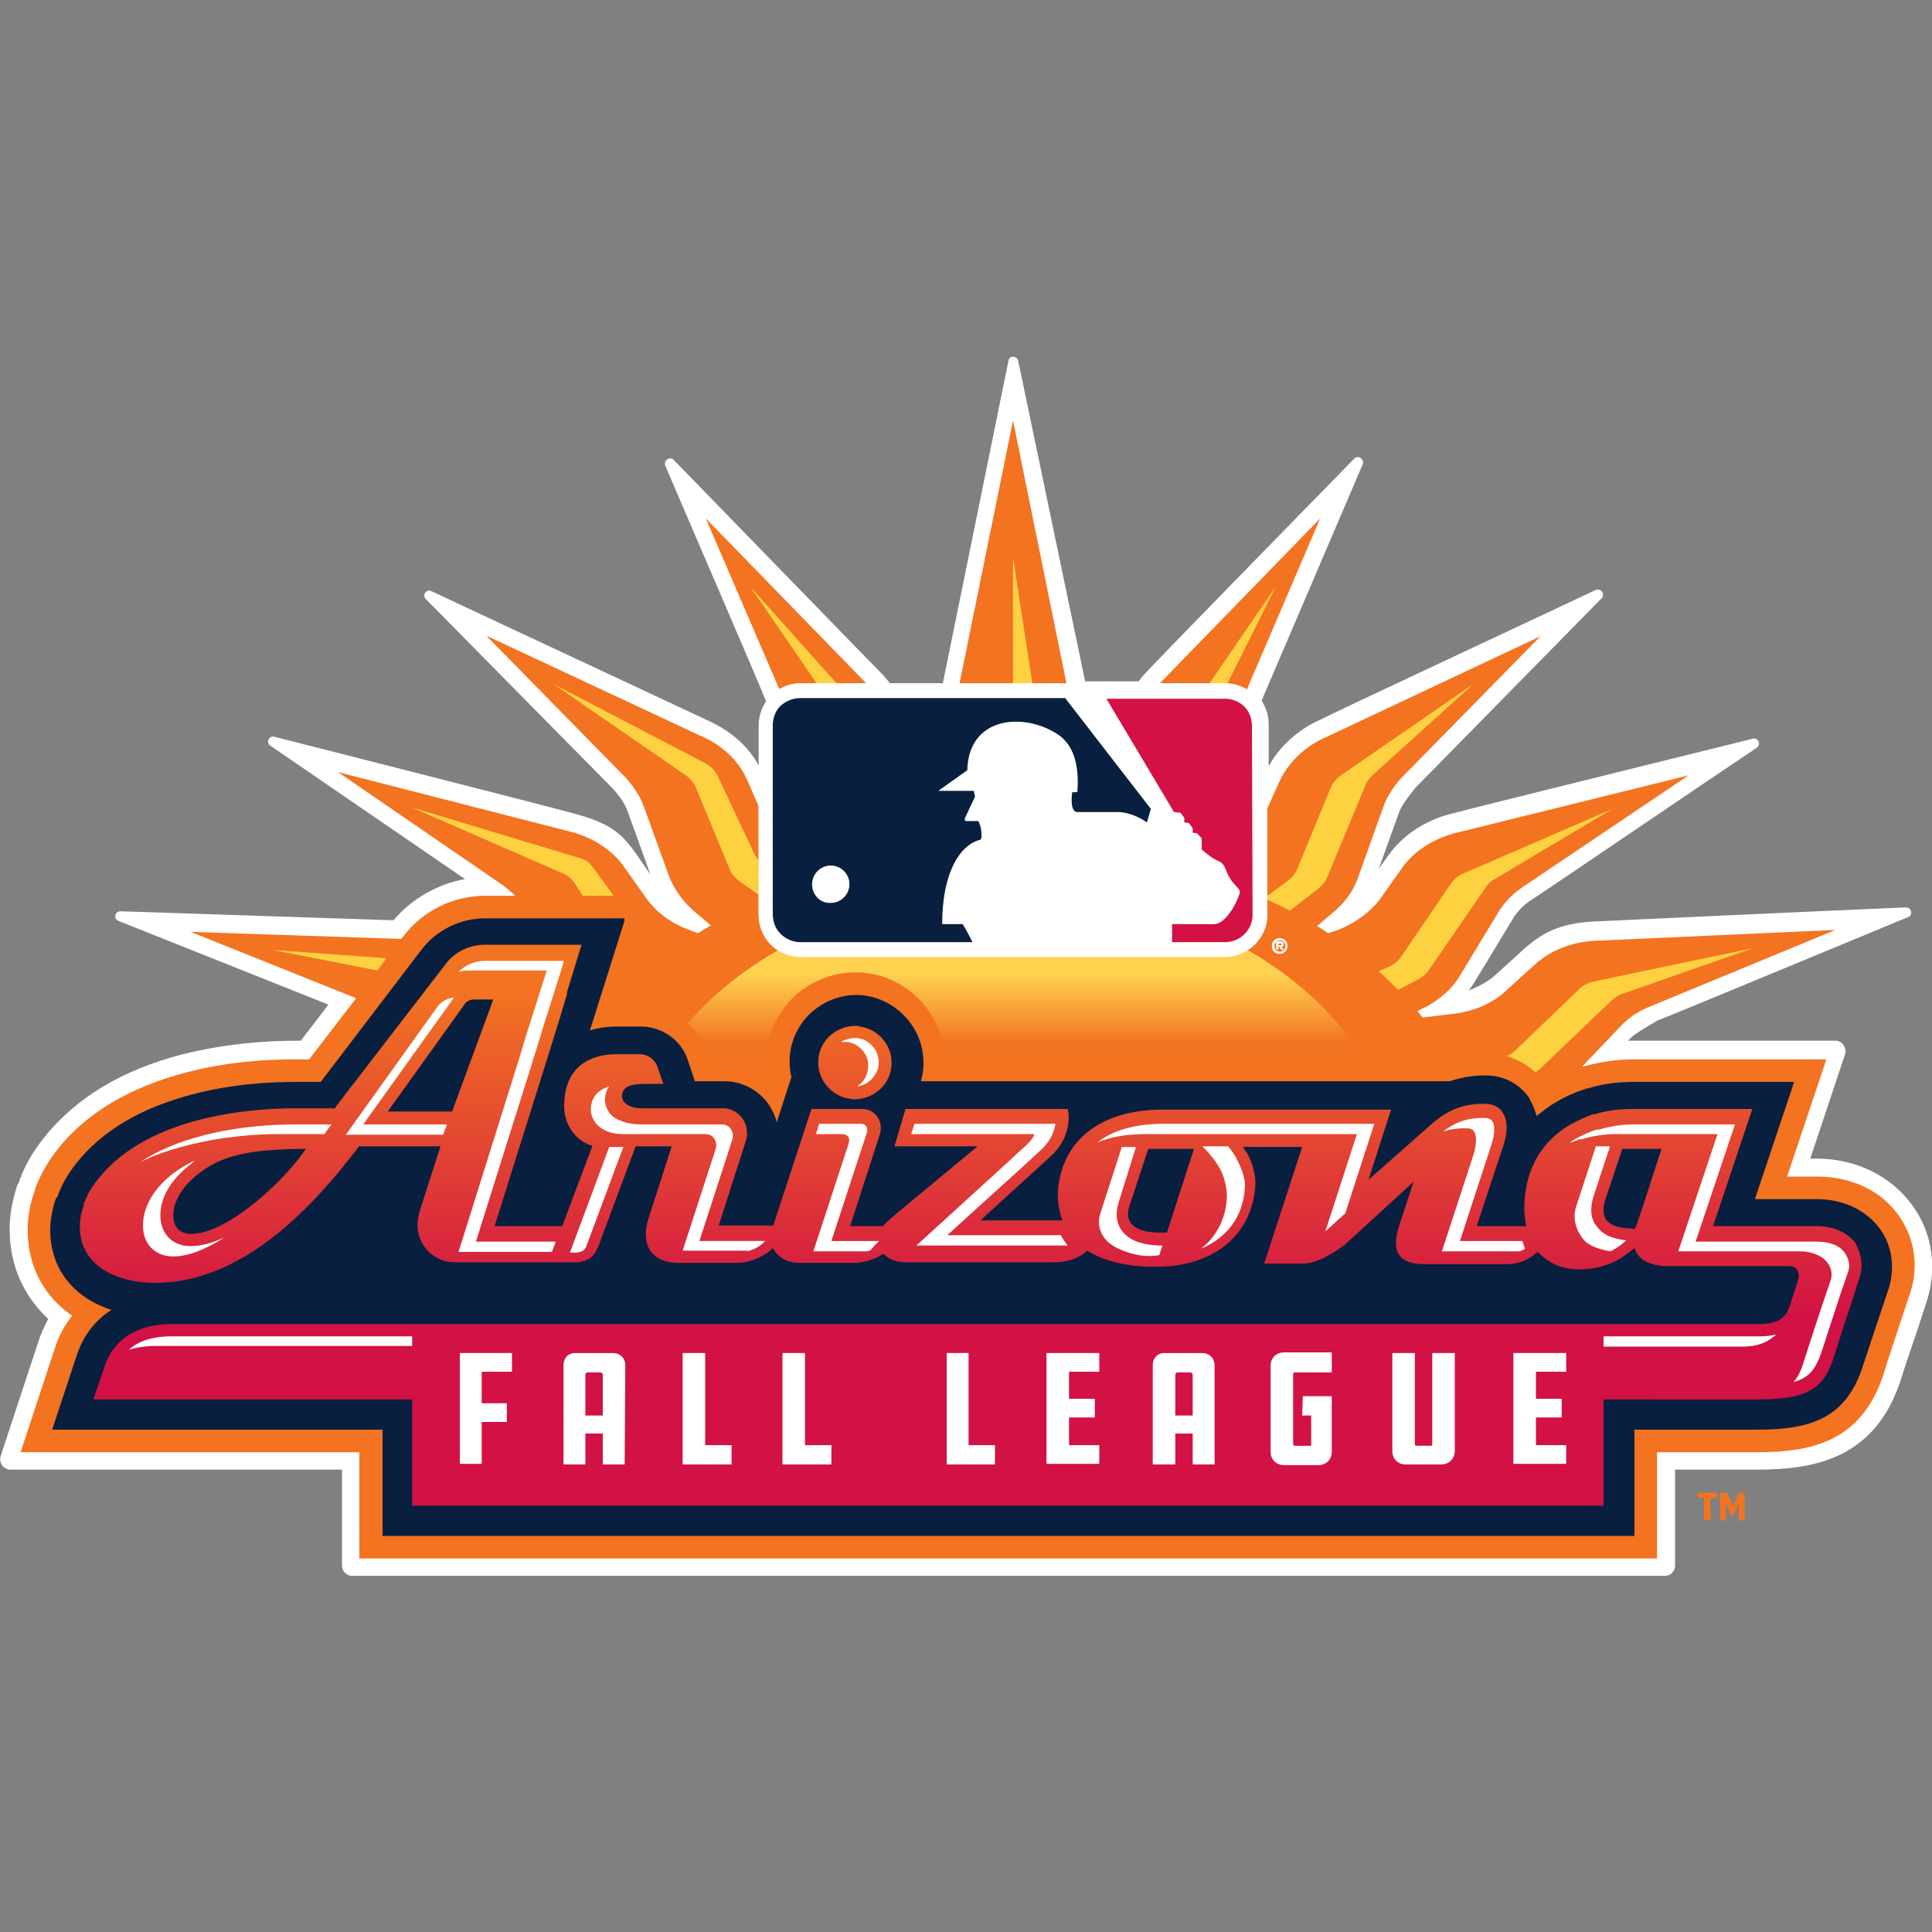 <?xml version="1.0" encoding="utf-8"?>
<!-- Generator: Adobe Illustrator 28.2.0, SVG Export Plug-In . SVG Version: 6.00 Build 0)  -->
<svg version="1.1" id="Layer_2_00000054258309328819173060000001095967808947998362_"
	 xmlns="http://www.w3.org/2000/svg" xmlns:xlink="http://www.w3.org/1999/xlink" x="0px" y="0px" viewBox="0 0 300 300"
	 style="enable-background:new 0 0 300 300;" xml:space="preserve">
<rect x="0" y="0" width="300" height="300" fill="#808080" stroke="none"/>
<style type="text/css">
	.st0{fill:#FFFFFF;}
	.st1{fill:#F37321;}
	.st2{fill:#091F3F;}
	.st3{fill:url(#SVGID_1_);}
	.st4{fill:url(#SVGID_00000148651261318257985830000017801539031896322232_);}
	.st5{fill:#FED141;}
	.st6{fill:#D31145;}
</style>
<g id="ARTWORK">
	<g>
		<path class="st0" d="M296.9,187.1c-3.3-4.5-8.7-7.2-14.9-7.2h-0.9l5.4-16.2c0.3-1-0.4-2.1-1.5-2.1h-31.5c-0.2,0-0.5,0-0.7,0
			l0.5-0.5c0.7-0.7,3.2-2.1,4-2.6c3.1-1.2,28.8-11.9,39-16.1c0.8-0.3,0.5-1.5-0.3-1.5c-12,0.5-44.5,2-48.7,2.2
			c-5.2,0.3-7.9,1.8-10.7,4.3l-4.4,4c-1.1,1-2.6,1.8-4.1,2.4c0.3-0.4,0.5-0.8,0.8-1.2l6-9.9c0.7-1.2,1.8-2.3,3.1-3.1
			c1-0.6,25.4-17.2,34.8-23.5c0.7-0.5,0.2-1.6-0.6-1.4c-11.7,2.9-43.7,10.8-47,11.7c-3.9,1-7.4,3.3-9.6,6.4l-1.5,2.1l3.2-8.9
			c0.4-1.2,3-4.3,2.5-3.7c2.1-2.1,21.3-21.7,28.9-29.4c0.6-0.6-0.1-1.6-0.9-1.3c-10.8,5.1-40.6,19-43.3,20.4c-3,1.4-5.9,4-7.5,7
			v-6.5c0-1.4-0.4-2.6-1.1-3.7l15.7-36.7c0.3-0.8-0.7-1.5-1.3-0.9c-8.2,8.4-31,31.7-32.6,33.5c-0.3,0.3-0.6,0.7-0.9,1.1h-8.3
			L158.1,56c-0.2-0.8-1.4-0.8-1.5,0l-10.2,50.1h-8.2c-0.3-0.4-0.7-0.8-1-1.2c-1.9-1.9-24.4-25.1-32.6-33.5c-0.6-0.6-1.6,0.1-1.3,0.9
			c4,9.4,14.1,32.7,15.7,36.7c-0.7,1.1-1.1,2.4-1.1,3.7v6.3c-1.6-2.9-4-5.2-7.5-6.9C107,110.5,77.7,96.8,67,91.8
			c-0.8-0.4-1.5,0.6-0.9,1.2c7.9,8,28.4,28.8,29.1,29.5c0.8,0.9,1.9,2.3,2.3,3.6l3.5,9.7l-2-2.9c-2.2-3.1-3.7-4.9-9.6-6.5
			c-4.7-1.3-35.4-9.1-46.8-12c-0.8-0.2-1.4,0.9-0.6,1.4l30.2,20.7c-4.3,0.8-8.2,3-11.1,6.4l-42.4-1.4c-0.9,0-1.1,1.2-0.3,1.5
			l32.6,13l-4.3,5.6h-0.8c-4.2,0-10.7,0.4-17.5,2.1c-9.4,2.4-16.7,6.8-21.6,13c-1.6,2-2.9,4.2-3.7,6.4c-0.1,0.1-0.1,0.2-0.1,0.4
			L2.7,184l-0.1,0.2c0,0,0,0.1,0,0.1c-0.7,2.2-1.1,4.4-1.1,6.6c0,5.5,2.1,10.3,6,13.9c-0.6,1.1-1.2,2.4-1.6,3.7l-5.8,17.6
			c-0.3,1,0.4,2.1,1.5,2.1h51.5v14.9c0,0.9,0.7,1.6,1.6,1.6h203.8c0.9,0,1.6-0.7,1.6-1.6v-14.9h12.8c8.9,0,18.5-1.7,22.4-14.4
			c0.1-0.4,1.6-4.9,2.5-7.5l1.5-4.6C300.8,196.6,300,191.3,296.9,187.1L296.9,187.1z"/>
		<path class="st1" d="M121,107l-11.4-26.5l24.9,25.6h-10.1C123.2,106.1,122,106.4,121,107z M165.6,106.1l-8.3-40.8l-8.3,40.8H165.6
			L165.6,106.1z M198.8,146.5h-0.3v0.3h0.3c0.1,0,0.2,0,0.2-0.2S198.9,146.5,198.8,146.5L198.8,146.5z M180.1,106.1h10.1
			c1.2,0,2.4,0.3,3.4,1L205,80.5L180.1,106.1L180.1,106.1z M296.6,200.8l-1.4,4.2c-0.9,2.8-2.5,7.5-2.6,8
			c-3.4,11-11.5,12.5-19.8,12.5h-15.5v16.5H55.8v-16.5H3.2l5.3-16.1c0.6-1.9,1.5-3.6,2.7-5.1c-4.4-3-6.9-7.7-6.9-13.3
			c0-1.9,0.3-3.9,1-5.8c0-0.1,0-0.1,0.1-0.2l0-0.1l0.1-0.4c0-0.1,0.1-0.2,0.1-0.3c0.8-2,1.9-3.9,3.3-5.7c4.5-5.7,11.3-9.7,20.1-12
			c6.5-1.7,12.7-2,16.8-2H48l7.3-9.5l-25.7-10.3l32.7,1.1l0.4-0.5c3-3.9,7.7-6.2,12.6-6.2H80c-0.6-0.6-1.3-1.2-2-1.7l-25.5-17.5
			l36.3,9.3c3.3,0.9,6.3,2.8,8.1,5.4l3.4,4.8c1.6,2.3,4.1,4.1,7,5.1l1.1,0.4c0.6-0.4,1.3-0.8,2-1.2l-2.5-2.1c-1.8-1.5-3.2-3.5-4-5.5
			l-3.9-10.8c-0.6-1.6-1.6-3.2-2.9-4.6L75.5,98.7l33.8,15.8c3.1,1.4,5.6,3.9,6.8,6.8l1.7,3.9V142c0,1.8,0.7,3.5,1.9,4.7
			c1.2,1.2,2.9,1.9,4.7,1.9h65.8c3.6,0,6.6-3,6.6-6.6v-16.5l1.8-4c1.3-2.9,3.8-5.4,6.8-6.8l33.8-15.9l-21.5,21.9
			c-1.3,1.4-2.3,2.9-2.9,4.6l-3.9,10.9c-0.7,2.1-2.1,4-3.9,5.5l-2.5,2.1c0.6,0.3,1.1,0.7,1.7,1.1l1-0.3c2.9-1,5.4-2.8,7.1-5l3.4-4.8
			c1.8-2.6,4.8-4.5,8.1-5.4l36.4-9l-25.7,17.3c-1.6,1.1-2.9,2.4-3.8,3.9l-6,9.9c-1.1,1.9-2.9,3.5-5,4.7l-1.6,0.8
			c0.3,0.3,0.5,0.7,0.8,1l5-0.6c3-0.4,5.9-1.6,8-3.6l4.4-4c2.4-2.2,5.7-3.5,9.1-3.7l37.6-1.7l-28.8,11.9c-1.8,0.7-3.4,1.8-4.6,3.1
			l-5.9,6.2l0.2,0c2.5-0.7,5.1-1.1,7.8-1.1h29.9l-6.1,18.2h4.7c5.3,0,9.9,2.2,12.6,6C297.3,192.2,298,196.6,296.6,200.8L296.6,200.8
			z M199.9,146.9c0-0.7-0.5-1.2-1.2-1.2s-1.2,0.5-1.2,1.2s0.5,1.2,1.2,1.2C199.4,148.1,199.9,147.5,199.9,146.9z M199.7,146.9
			c0,0.5-0.4,0.9-0.9,0.9c-0.5,0-0.9-0.4-0.9-0.9c0-0.5,0.4-0.9,0.9-0.9C199.2,146,199.7,146.3,199.7,146.9z M199,147
			c0.2,0,0.3-0.1,0.3-0.4c0-0.3-0.2-0.4-0.5-0.4h-0.6v1.2h0.3V147h0.2l0.3,0.5h0.3L199,147z"/>
		<path class="st2" d="M291.9,190.8c-2.1-2.9-5.7-4.6-9.8-4.6h-9.6l6.1-18.2h-25c-2.4,0-4.8,0.3-7,1l-0.2,0l-0.2,0.1
			c-1.6,0.5-3.2,1.2-4.5,2c-1.1,0.6-2.1,1.4-3.1,2.2c-0.3-1.2-0.8-2.1-1.2-2.9c-1.4-2-3.7-3.3-6.3-3.4c-0.2,0-0.4,0-0.7,0
			c-2,0-3.8,0.4-5.3,0.9h-82.1c0.4-1.4,0.5-2.8,0.3-4.3c-0.6-4.6-4.4-8.4-9-9c-0.4-0.1-0.9-0.1-1.3-0.1c-3,0-5.8,1.3-7.8,3.5
			c-2,2.3-2.9,5.2-2.5,8.2c0,0.3,0.1,0.7,0.2,1l-2.3,7.1c-0.2-1-0.7-2-1.3-2.9c-1.6-2.2-4.1-3.5-6.8-3.5c0,0-3.8,0-4.6,0l-1.1-3.3
			c-1-3.1-4-5.2-7.3-5.2h-3.6c-1.6,0-3,0.2-4.3,0.6l5.4-17.1l-0.1,0.1l0.1-0.4H75.3c-3.8,0-7.5,1.8-9.8,4.8L49.8,168h-3.9
			c-3.9,0-9.8,0.3-15.9,1.9c-8.1,2.1-14.2,5.7-18.2,10.8c-1.2,1.5-2.2,3.2-2.8,4.9c0,0.1-0.1,0.2-0.1,0.3L8.7,186l0,0.1
			c0,0,0,0.1-0.1,0.2c-0.5,1.6-0.8,3.2-0.8,4.7c0,6,3.6,10.5,9.5,12.4c-2.5,1.6-4.4,4-5.4,7.1l-3.8,11.5h51.3v16.5h194.4v-16.5h19
			c8.3,0,13.9-1.7,16.5-10c0.2-0.5,1.6-4.9,2.7-8.1l1.4-4.2C294.2,196.6,293.8,193.4,291.9,190.8L291.9,190.8z"/>
		
			<linearGradient id="SVGID_1_" gradientUnits="userSpaceOnUse" x1="159.238" y1="152.202" x2="159.238" y2="135.213" gradientTransform="matrix(1 0 0 -1 0 302.16)">
			<stop  offset="8.000000e-02" style="stop-color:#FFD14F"/>
			<stop  offset="0.71" style="stop-color:#F27321"/>
		</linearGradient>
		<path class="st3" d="M109.8,163.6l0.3,0.8h2.1c2.5,0,4.9,0.7,6.8,2.1c-0.4-4,0.8-7.8,3.4-10.8c2.6-3,6.5-4.7,10.4-4.7
			c0.6,0,1.2,0,1.8,0.1c6.2,0.8,11.2,5.8,12,12c0.1,0.4,0.1,0.8,0.1,1.2h6.9l0,0h58c-4-6.6-10.2-12.4-17.9-16.8c-1,0.6-2.2,1-3.5,1
			h-65.8c-1.3,0-2.5-0.4-3.5-1c-5.6,3.2-10.3,7-14.1,11.4C108.2,160.2,109.2,161.8,109.8,163.6L109.8,163.6z"/>
		
			<linearGradient id="SVGID_00000103262086989231140760000014792978261595106491_" gradientUnits="userSpaceOnUse" x1="150.778" y1="154.523" x2="150.778" y2="73.994" gradientTransform="matrix(1 0 0 -1 0 302.16)">
			<stop  offset="8.000000e-02" style="stop-color:#F27321"/>
			<stop  offset="0.71" style="stop-color:#D21145"/>
		</linearGradient>
		<path style="fill:url(#SVGID_00000103262086989231140760000014792978261595106491_);" d="M127.1,165.7c-0.2-1.7,0.3-3.3,1.4-4.5
			c1.1-1.2,2.7-1.9,4.3-1.9c0.2,0,0.5,0,0.7,0.1c2.5,0.3,4.6,2.4,4.9,4.9c0.2,1.7-0.3,3.3-1.4,4.5c-1.1,1.2-2.7,1.9-4.3,1.9l0,0
			c-0.2,0-0.5,0-0.8-0.1C129.5,170.3,127.4,168.2,127.1,165.7L127.1,165.7z M288.8,198.2c-0.3,0.9-0.7,2.2-1.2,3.8
			c-1.2,3.5-2.6,8-2.8,8.6c-1.6,5.2-4.3,6.7-12,6.7H249v16.5H64v-16.5H14.5l1.8-5.3c1.4-4.1,5.1-6.4,10.4-6.4H64l0,0h185v0h24.3
			c3.1,0,4.2-1.4,4.5-2.6c0,0,0.1-0.2,0.2-0.5c0.3-0.9,0.9-2.8,1.1-3.4c0.2-0.6,0.4-1.4-0.1-2c-0.3-0.4-0.7-0.5-1.3-0.5h-18.7
			c-2.5,0-4.3-0.8-5-2.3l-0.2-0.5l-0.4,0.3c-2.3,2-5,3-8.2,3c-2.4,0-4.5-0.8-6.1-2.4l-0.3-0.3l-0.3,0.2c-1.8,1.6-3.8,1.7-4.4,1.7
			h-12.8c-2,0-3.3-0.4-4-1.4c-0.7-0.9-0.7-2.4-0.1-4.4l2.3-7l-10.7,9.8c-0.4,0.3-3.8,2.9-6.4,2.9h-6.1l5.9-18.1h-9.2l0.4,0.6
			c1,1.4,1.7,4,1.5,5.6c-0.6,7.6-6.5,12.4-15.4,12.4h-0.2c-4.2,0-7.7-0.8-10.3-2.4l-0.2-0.1l-0.2,0.2c-1.3,1.1-3,1.6-4.9,1.6h-23.3
			c-1.1,0-2.2-0.4-3-1.1l-0.2-0.2l-0.2,0.1c-1.3,0.8-2.9,1.3-4.3,1.3h-8.4c-1.8,0-3.1-0.6-3.9-1.7c-0.1-0.1-0.1-0.1-0.1-0.2
			l-0.3-0.4l-0.3,0.3c-1.6,1.4-3.8,2-5.3,2h-9.1c-1.9,0-3.3-0.6-4.2-1.7c-0.9-1.2-1.1-3.1-0.4-5.2l3.6-11.2h-5.6l-5.7,15.3
			c-0.6,1.6-1.3,2.3-2.7,2.6l-0.3,0.1v0h-4.2H70.6c-1.8,0-3.5-0.8-4.6-2.3c-1.2-1.5-1.4-3.6-0.9-5.4l3.3-10.3H55.7l-0.1,0.2
			c-3.9,5.1-9.9,12.3-17.4,16.8c-0.9,0.5-1.8,1-2.8,1.5c-1.2,0.6-2.4,1-3.5,1.4c-2.6,0.9-5.3,1.3-7.9,1.3c-5.3,0-11.6-2.3-11.6-8.7
			c0-1.1,0.2-2.2,0.6-3.3c0,0,0-0.1,0-0.1c0,0,0-0.1,0-0.1l0-0.1c0-0.1,0-0.1,0.1-0.2c0.5-1.3,1.2-2.5,2.2-3.7
			c7.8-9.8,23.9-10.9,30.5-10.9h6.2l0.1-0.1l0-0.1l17.1-22.2c1.4-1.9,3.7-3,6.1-3h15l-2.3,7.5l0.1,0l-1.3,4.3l-1.3,4.2l-8.7,27.7
			h10.5l4.7-12.5l-0.4-0.1c-2.4-0.9-4-3.3-4-6c0-6.4,4.3-8.1,8.1-8.1h3.6c1.3,0,2.4,0.8,2.8,2l0.9,2.6h-2.2c-1.9,0-3.9,0-4.2,1.6
			c-0.2,1.3,1.1,2.2,3.1,2.2c0.7,0,10,0,12.6,0c1.2,0,2.3,0.6,3,1.6s0.9,2.3,0.5,3.5l-4.2,13.1h8.5l0.1-0.3c0.1-0.3,0.1-0.5,0.2-0.7
			l5.6-17.1h7.9c1,0,1.9,0.5,2.4,1.3c0.5,0.8,0.6,1.8,0.3,2.7l-4.6,14.2h5.1l0.1-0.1c0.6-0.7,1.5-1.4,2.3-2.1l0.6-0.5l11.7-9.7
			l-12.9,0l1.7-5.8h25.2l0.1,0.6c0,0,0.6,3.7-2.7,6.7c-2.3,2.1-7.9,7.2-10.2,9.3l-0.7,0.7H165l-0.2-0.5c-0.5-1.6-0.7-3.4-0.4-5.2
			c1.1-7.3,7.1-11.5,16.2-11.5h35.4l-3.5,10.9l9.5-8.4c1.9-1.7,4.3-3.4,8.2-3.4c0.2,0,0.3,0,0.5,0c1.1,0,2.1,0.5,2.6,1.3
			c0.8,1.2,0.9,3,0.1,5.3l-4.1,12.4h7.7l-0.1-0.5c-0.1-0.7-0.2-1.4-0.2-2.2c0-4.7,1.6-8.6,4.8-11.4c0.7-0.6,1.5-1.2,2.4-1.7
			c1.1-0.6,2.3-1.2,3.6-1.6l0.2,0c1.9-0.6,3.9-0.8,5.9-0.8h18.5l-6.1,18.2h16.1c2.6,0,4.8,1,6,2.6
			C289.1,194.9,289.3,196.6,288.8,198.2L288.8,198.2z M47.5,178.4h-0.8c-6.9,0.1-11.9,0.7-15.8,3.8c-2.5,1.9-4,4.3-4,6.5
			c0,1.8,1,2.9,2.8,2.9c5.3,0,13.6-7.4,17.3-12.5L47.5,178.4L47.5,178.4z M76.6,155.2h-3c-0.6,0-1.2,0.3-1.5,0.8l-11.9,16.6h10
			L76.6,155.2z M185.4,178.4h-7.1l-2.9,8.8c-0.4,1.1-0.3,2,0.2,2.7c0.7,1,2.3,1.5,4.6,1.5c0.2,0,0.5,0,0.7,0l0.3,0L185.4,178.4
			L185.4,178.4z M258,178.4h-6.1l-2.7,8.1c-0.3,1.2-0.3,2.2,0.2,2.9c0.9,1.2,2.8,1.3,4.2,1.4h0.3C254,190.8,258,178.4,258,178.4z"/>
		<path class="st0" d="M92.5,174.4c-0.6-0.8-0.9-1.8-0.7-2.8c0.3-1.7,1.5-2.5,2.8-2.9c-0.3,0.4-0.5,0.8-0.6,1.4
			c-0.2,1,0.1,2,0.7,2.8c0.9,1.1,2.9,1.7,4.7,1.7c0.2,0,1.2,0,2.5,0c2.2,0,5.4,0,7.8,0h2.4c0.6,0,1.1,0.3,1.4,0.7
			c0.3,0.5,0.4,1.1,0.2,1.7l-5.1,15.7h10.2l-0.4,0.4c-0.7,0.6-1.5,1-2.4,1.2l0.1-0.1H106l5.1-15.7c0.2-0.6,0.1-1.3-0.2-1.7
			c-0.3-0.5-0.9-0.7-1.4-0.7H107c-2.4,0-5.6,0-7.8,0c-1.3,0-2.3,0-2.5,0C94.9,176.1,93.4,175.5,92.5,174.4L92.5,174.4z M126.3,194.3
			h8.4c0.2-0.1,0.3-0.1,0.5-0.2l0.6-0.7c0.2-0.2,0.4-0.4,0.7-0.7h-7.4l5.5-16.8c0.1-0.3,0.1-0.7-0.1-1c-0.2-0.3-0.5-0.4-0.8-0.4
			h-6.5l-0.5,1.6h4.2c0.3,0,0.6,0.2,0.8,0.4c0.2,0.2,0.2,0.6,0.1,1L126.3,194.3L126.3,194.3z M210.7,176.1l-4.9,15.1l3.1-2.8
			l4.5-13.9h-32.7c-4.4,0-7.9,1-10.3,2.9c2.1-0.9,4.6-1.3,7.6-1.3L210.7,176.1L210.7,176.1z M157,180c-2.3,2.1-7.9,7.2-10.2,9.3
			l-4.5,4.1h23.5c-0.5-0.6-0.8-1.1-1.1-1.6h-17.6l4.5-4.1c2.3-2.1,8-7.2,10.2-9.3c1.5-1.4,1.9-2.9,2.1-3.9h-21.9l-0.5,1.6h19.1
			C160.5,177.1,158.4,178.6,157,180L157,180z M190.5,186.1c-0.2,3.3-1.7,6-4,7.8c4-1.7,6.5-4.9,6.8-9.4v-0.1
			c0.1-1.2-0.4-2.8-1.2-4.3c-0.3-0.7-0.9-1.5-1.4-2.1h-4c0,0,1.8,1.7,2.8,3.6C190.2,182.9,190.6,184.9,190.5,186.1L190.5,186.1
			L190.5,186.1z M223.9,194.3H236c0.2-0.1,0.5-0.2,0.8-0.4c-0.2-0.5-0.3-0.9-0.4-1.2h-9.7l4.9-15c0.5-1.6,0.6-3,0.1-3.6
			c-0.2-0.3-0.6-0.5-1.1-0.5c-0.2,0-0.3,0-0.5,0c-2.6,0-4.5,0.9-6,2.1c0.9-0.3,2-0.5,3.2-0.5c0.2,0,0.3,0,0.5,0
			c0.5,0,0.9,0.2,1.1,0.5c0.4,0.6,0.4,2-0.1,3.6L223.9,194.3L223.9,194.3z M247.4,185.9l2.6-7.9h-2.2l-3.1,9.5v0
			c-0.7,2.3,0.6,4.4,1.4,5.2c0.9,0.9,2.6,1.4,4,1.6c0.8-0.4,1.5-0.9,2.2-1.5l0.2-0.2c-1.6-0.2-3.4-0.6-4.5-2.1
			C247.3,189.7,246.7,188.3,247.4,185.9L247.4,185.9L247.4,185.9z M176.4,178.1h-2.2l-3.3,10.2c-0.6,1.7-0.1,3.3,1,4.4
			c1.3,1.3,3.8,2.1,5.7,2.3c0.9,0.1,1.8,0,2.4-0.1l0.5-1.5c0,0-0.1,0-0.1,0c-3,0-5.1-0.8-6.2-2.3c-0.9-1.2-1-2.7-0.5-4.4
			L176.4,178.1L176.4,178.1z M131.6,161.8c1.6,0.2,3,1.6,3.2,3.2c0.1,1.1-0.2,2.2-0.9,3c-0.2,0.2-0.5,0.5-0.8,0.7
			c0.9-0.1,1.8-0.6,2.4-1.3c0.7-0.8,1.1-1.9,0.9-3c-0.2-1.6-1.6-3-3.2-3.2c-0.2,0-0.3,0-0.5,0c-0.7,0-1.5,0.2-2.1,0.6
			c0.1,0,0.3,0,0.4,0C131.3,161.8,131.5,161.8,131.6,161.8z M64,207.5H26.7c-2.2,0-4.9,0.4-6.7,2.1c1.3-0.4,2.7-0.6,4-0.6h40
			L64,207.5z M249,207.5v1.6h21.6c2.6,0,4.2-0.9,5.2-1.9c-0.7,0.2-1.5,0.3-2.4,0.3H249z M29.7,180.7c0.2-0.2,0.4-0.3,0.6-0.5
			c-1.2,0.5-2.3,1.2-3.4,2c-3,2.3-4.7,5.2-4.7,8.1s1.9,4.8,4.7,4.8c2.4,0,5.3-1.2,8-3c-1.8,0.9-3.7,1.4-5.3,1.4
			c-2.8,0-4.7-1.9-4.7-4.8S26.7,183,29.7,180.7L29.7,180.7z M90,194.4c0.4-0.1,0.8-0.1,1.2-1.3l5.6-15h-2.2l-6.1,16.4h1.1
			C89.6,194.5,90,194.4,90,194.4z M286.5,194.6c-0.8-1.2-2.4-1.8-4.4-1.8h-18.8l6.1-18.2h-15.8c-1.8,0-3.6,0.3-5.3,0.8l-0.1,0
			l-0.2,0c-1.1,0.3-2.1,0.8-3.1,1.3c-0.4,0.2-0.8,0.5-1.2,0.8c0.5-0.2,1-0.4,1.6-0.6l0.2,0l0.1,0c1.7-0.5,3.5-0.8,5.3-0.8h15.8
			l-6.1,18.2h18.8c2,0,3.6,0.7,4.4,1.8c0.6,0.8,0.8,1.9,0.4,2.9l-1.4,4.1c-1.2,3.6-2.5,7.7-2.7,8.3c-0.4,1.4-0.9,2.4-1.6,3.2
			c2.6-0.7,3.5-2.2,4.4-4.8c0.2-0.6,1.5-4.7,2.7-8.3l1.4-4.1C287.3,196.6,287.1,195.5,286.5,194.6L286.5,194.6z M71.2,194.4h14.5
			l0.6-1.6H73.9l9.5-30.2l0.9-3l0,0l3.3-10.4H75.3c-1.5,0-3,0.6-4.1,1.7c0.4-0.1,0.9-0.2,1.4-0.2h12.3l-3.3,10.4l0,0l-0.9,3
			L71.2,194.4L71.2,194.4z M43.1,176.1h7.3l0.6-0.9l0.5-0.6h-5.6c-2.9,0-8.5,0.2-14.3,1.7c-3.9,1-7.2,2.4-9.9,4.2
			c2.1-1.1,4.5-1.9,7.2-2.6C34.6,176.4,40.2,176.1,43.1,176.1z M69.4,174.6h-13l14.1-19.7c0,0,0,0,0,0c-1.1,0.1-2.1,0.7-2.7,1.6
			l-14.1,19.7h15.1L69.4,174.6z"/>
		<path class="st0" d="M71.4,210.1h8.1v2.9h-4.7v4.9h3.9v2.9h-3.9v6.5h-3.4L71.4,210.1L71.4,210.1z M97,227.4h-3.4v-4.8h-2.7v4.8
			h-3.4V212c0-1.1,0.7-1.9,1.8-1.9h5.9c1.1,0,1.9,0.8,1.9,1.9L97,227.4z M93.6,219.8v-6.3c0-0.3-0.2-0.4-0.5-0.4h-1.8
			c-0.3,0-0.4,0.2-0.4,0.4v6.3H93.6z M106.1,210.1h3.4v14.3h4.1v3h-7.6V210.1L106.1,210.1z M121.6,210.1h3.4v14.3h4.1v3h-7.6V210.1
			L121.6,210.1z M147,210.1h3.4v14.3h4.1v3H147L147,210.1L147,210.1z M162.5,210.1h8.2v2.9H166v4.2h4v2.9h-4v4.3h4.7v2.9h-8.2V210.1
			L162.5,210.1z M188.6,227.4h-3.4v-4.8h-2.7v4.8H179V212c0-1.1,0.7-1.9,1.8-1.9h5.9c1.1,0,1.9,0.8,1.9,1.9V227.4z M185.2,219.8
			v-6.3c0-0.3-0.2-0.4-0.5-0.4h-1.8c-0.3,0-0.4,0.2-0.4,0.4v6.3H185.2z M202.3,216.8h4.5v8.6c0,1.2-0.8,2.1-2.1,2.1h-5.3
			c-1.2,0-2.1-0.8-2.1-2.1v-13.3c0-1.2,0.8-2.1,2.1-2.1h7.4v3.1h-5.8c-0.1,0-0.2,0.1-0.2,0.3v10.8c0,0.2,0.1,0.3,0.2,0.3h2.4
			c0.2,0,0.2-0.1,0.2-0.3v-4.4h-1.4L202.3,216.8L202.3,216.8z M219.7,210.1v14.2c0,0.1,0.1,0.2,0.2,0.2h2.3c0.1,0,0.2-0.1,0.2-0.2
			v-14.2h3.5v15.2c0,1.2-0.9,2.1-2.1,2.1h-5.5c-1.2,0-2.1-0.8-2.1-2.1v-15.2H219.7L219.7,210.1z M235,210.1h8.2v2.9h-4.7v4.2h4v2.9
			h-4v4.3h4.7v2.9H235V210.1L235,210.1z"/>
		<path class="st5" d="M250.4,125.6l-18.3,10.9c-0.6,0.3-1.1,0.8-1.4,1.3l-8.8,12.8c-0.4,0.6-1,1.1-1.7,1.5l-3.1,1.6
			c-1-1-2-1.9-3-2.9l1.6-0.7c0.8-0.4,1.5-0.9,1.9-1.6l7.7-11.3c0.5-0.7,1.2-1.3,2-1.6L250.4,125.6L250.4,125.6z M160.3,106.1
			l-3-19.6v19.6H160.3z M129.9,106.1l-13.4-15l10.3,15L129.9,106.1z M117.8,133.6c-0.4-0.5-0.7-1-0.9-1.5l-5.5-11.7
			c-0.4-0.8-1-1.4-1.7-1.8l-23.8-12.4l20.6,14.2c0.7,0.5,1.3,1.2,1.6,2l5.2,12.6c0.3,0.7,0.9,1.4,1.6,1.9l3,2.1L117.8,133.6
			L117.8,133.6z M190.2,106.1c0.1,0,0.2,0,0.4,0l7.5-15l-10.3,15L190.2,106.1L190.2,106.1z M196.8,139.7c1.2,0.6,2.4,1.1,3.5,1.7
			l4.4-3.4c0.6-0.5,1.1-1.1,1.4-1.8L212,122c0.2-0.6,0.6-1.1,1.1-1.6l15.7-14.2l-20.6,14.2c-0.7,0.5-1.3,1.2-1.6,2l-5.2,12.6
			c-0.3,0.7-0.9,1.4-1.6,1.9l-3,2.2V139.7L196.8,139.7z M89.2,137.1l1.3,2h4.8l-3.3-4.5c-0.5-0.7-1.2-1.2-2.1-1.4l-25.9-7.8
			l23.1,10.1C88,135.8,88.7,136.4,89.2,137.1L89.2,137.1z M238.4,166.5c0.2-0.1,0.4-0.3,0.6-0.4l11.3-10.8c0.5-0.4,1-0.8,1.7-1
			l20.3-7.1l-24.8,5.2c-0.9,0.2-1.7,0.6-2.3,1.2l-10,9.6c-0.3,0.3-0.8,0.6-1.2,0.8C235.6,164.5,237.1,165.3,238.4,166.5L238.4,166.5
			z M60,148.8l-17.7-1.3l16.3,3.2L60,148.8z"/>
		<g>
			<g>
				<path class="st0" d="M190.2,106.1h-65.8c-1.8,0-3.4,0.7-4.7,1.9c-1.2,1.2-1.9,2.9-1.9,4.7V142c0,1.8,0.7,3.5,1.9,4.7
					c1.2,1.2,2.9,1.9,4.7,1.9h65.8c3.6,0,6.6-3,6.6-6.6v-29.4c0-1.8-0.7-3.4-1.9-4.7C193.6,106.8,191.9,106.1,190.2,106.1
					L190.2,106.1L190.2,106.1z"/>
				<g>
					<path class="st6" d="M194.4,112.7c0-1.1-0.4-2.2-1.2-3c-0.8-0.8-1.9-1.2-3-1.2h-18.4l10.5,17.6l1,0.1l0.6,0.8v0.7l0.7,0.1
						l0.6,0.8v0.7l0.7,0.1l0.7,0.8v1.7c0,0,1.5,1.4,2.8,1.9c0.9,0.4,1,1.8,1.6,2.6c0.7,1.2,1.7,1.6,1.5,2.3
						c-0.5,1.7-2.2,4.7-3.9,4.8H182v2.8h8.2c2.4,0,4.3-1.9,4.3-4.3L194.4,112.7"/>
					<path class="st2" d="M149.5,143.5h-3.2c0-7.9,2.7-12.3,5.9-13.1c0.4-0.1,0.2-2.2-0.3-2.9c0,0-1.6,0-1.9,0
						c-0.4-0.1-0.1-0.6-0.1-0.6l1.5-3.2l-0.2-0.9h-5.5l4.5-3.2c0.2-8.4,8.8-9,14-5.6c3.1,2,3.3,6.1,3.1,8.9c0,0.2-0.8,0.1-0.8,0.1
						s-0.5,3.1,0.8,3.1h6c2.5-0.1,4.8,1.6,4.8,1.6l0.6-2.1l-13.3-17.2h-41.1c-1.1,0-2.2,0.4-3.1,1.2c-0.8,0.8-1.2,1.9-1.2,3V142
						c0,1.1,0.4,2.2,1.2,3c0.8,0.8,1.9,1.3,3.1,1.3h26.7C150.5,145.2,149.7,143.9,149.5,143.5"/>
				</g>
				<path class="st0" d="M126.1,137.3c0-1.6,1.3-2.9,2.9-2.9c1.6,0,2.9,1.3,2.9,2.9c0,1.6-1.3,2.9-2.9,2.9
					C127.3,140.3,126.1,138.9,126.1,137.3"/>
			</g>
			<path class="st0" d="M199.3,146.6c0-0.3-0.2-0.4-0.5-0.4h-0.6v1.2h0.3V147h0.2l0.3,0.5h0.3L199,147
				C199.2,147,199.3,146.9,199.3,146.6 M198.8,146.8h-0.3v-0.3h0.3c0.1,0,0.3,0,0.3,0.1C199.1,146.8,199,146.8,198.8,146.8
				 M198.7,145.7c-0.7,0-1.2,0.5-1.2,1.2s0.5,1.2,1.2,1.2c0.7,0,1.2-0.5,1.2-1.2C199.9,146.2,199.4,145.7,198.7,145.7 M198.7,147.8
				c-0.5,0-0.9-0.4-0.9-0.9c0-0.5,0.4-0.9,0.9-0.9c0.5,0,0.9,0.4,0.9,0.9S199.2,147.8,198.7,147.8"/>
		</g>
		<path class="st1" d="M263.6,231.8h3v0.8h-1v3.4h-1v-3.4h-1L263.6,231.8L263.6,231.8z M270,231.8l-0.9,2.1l-0.9-2.1h-1.1v4.3h0.9
			v-2.7l0.8,1.9h0.4l0.8-1.9v2.7h0.9v-4.3H270L270,231.8z"/>
	</g>
</g>
</svg>
